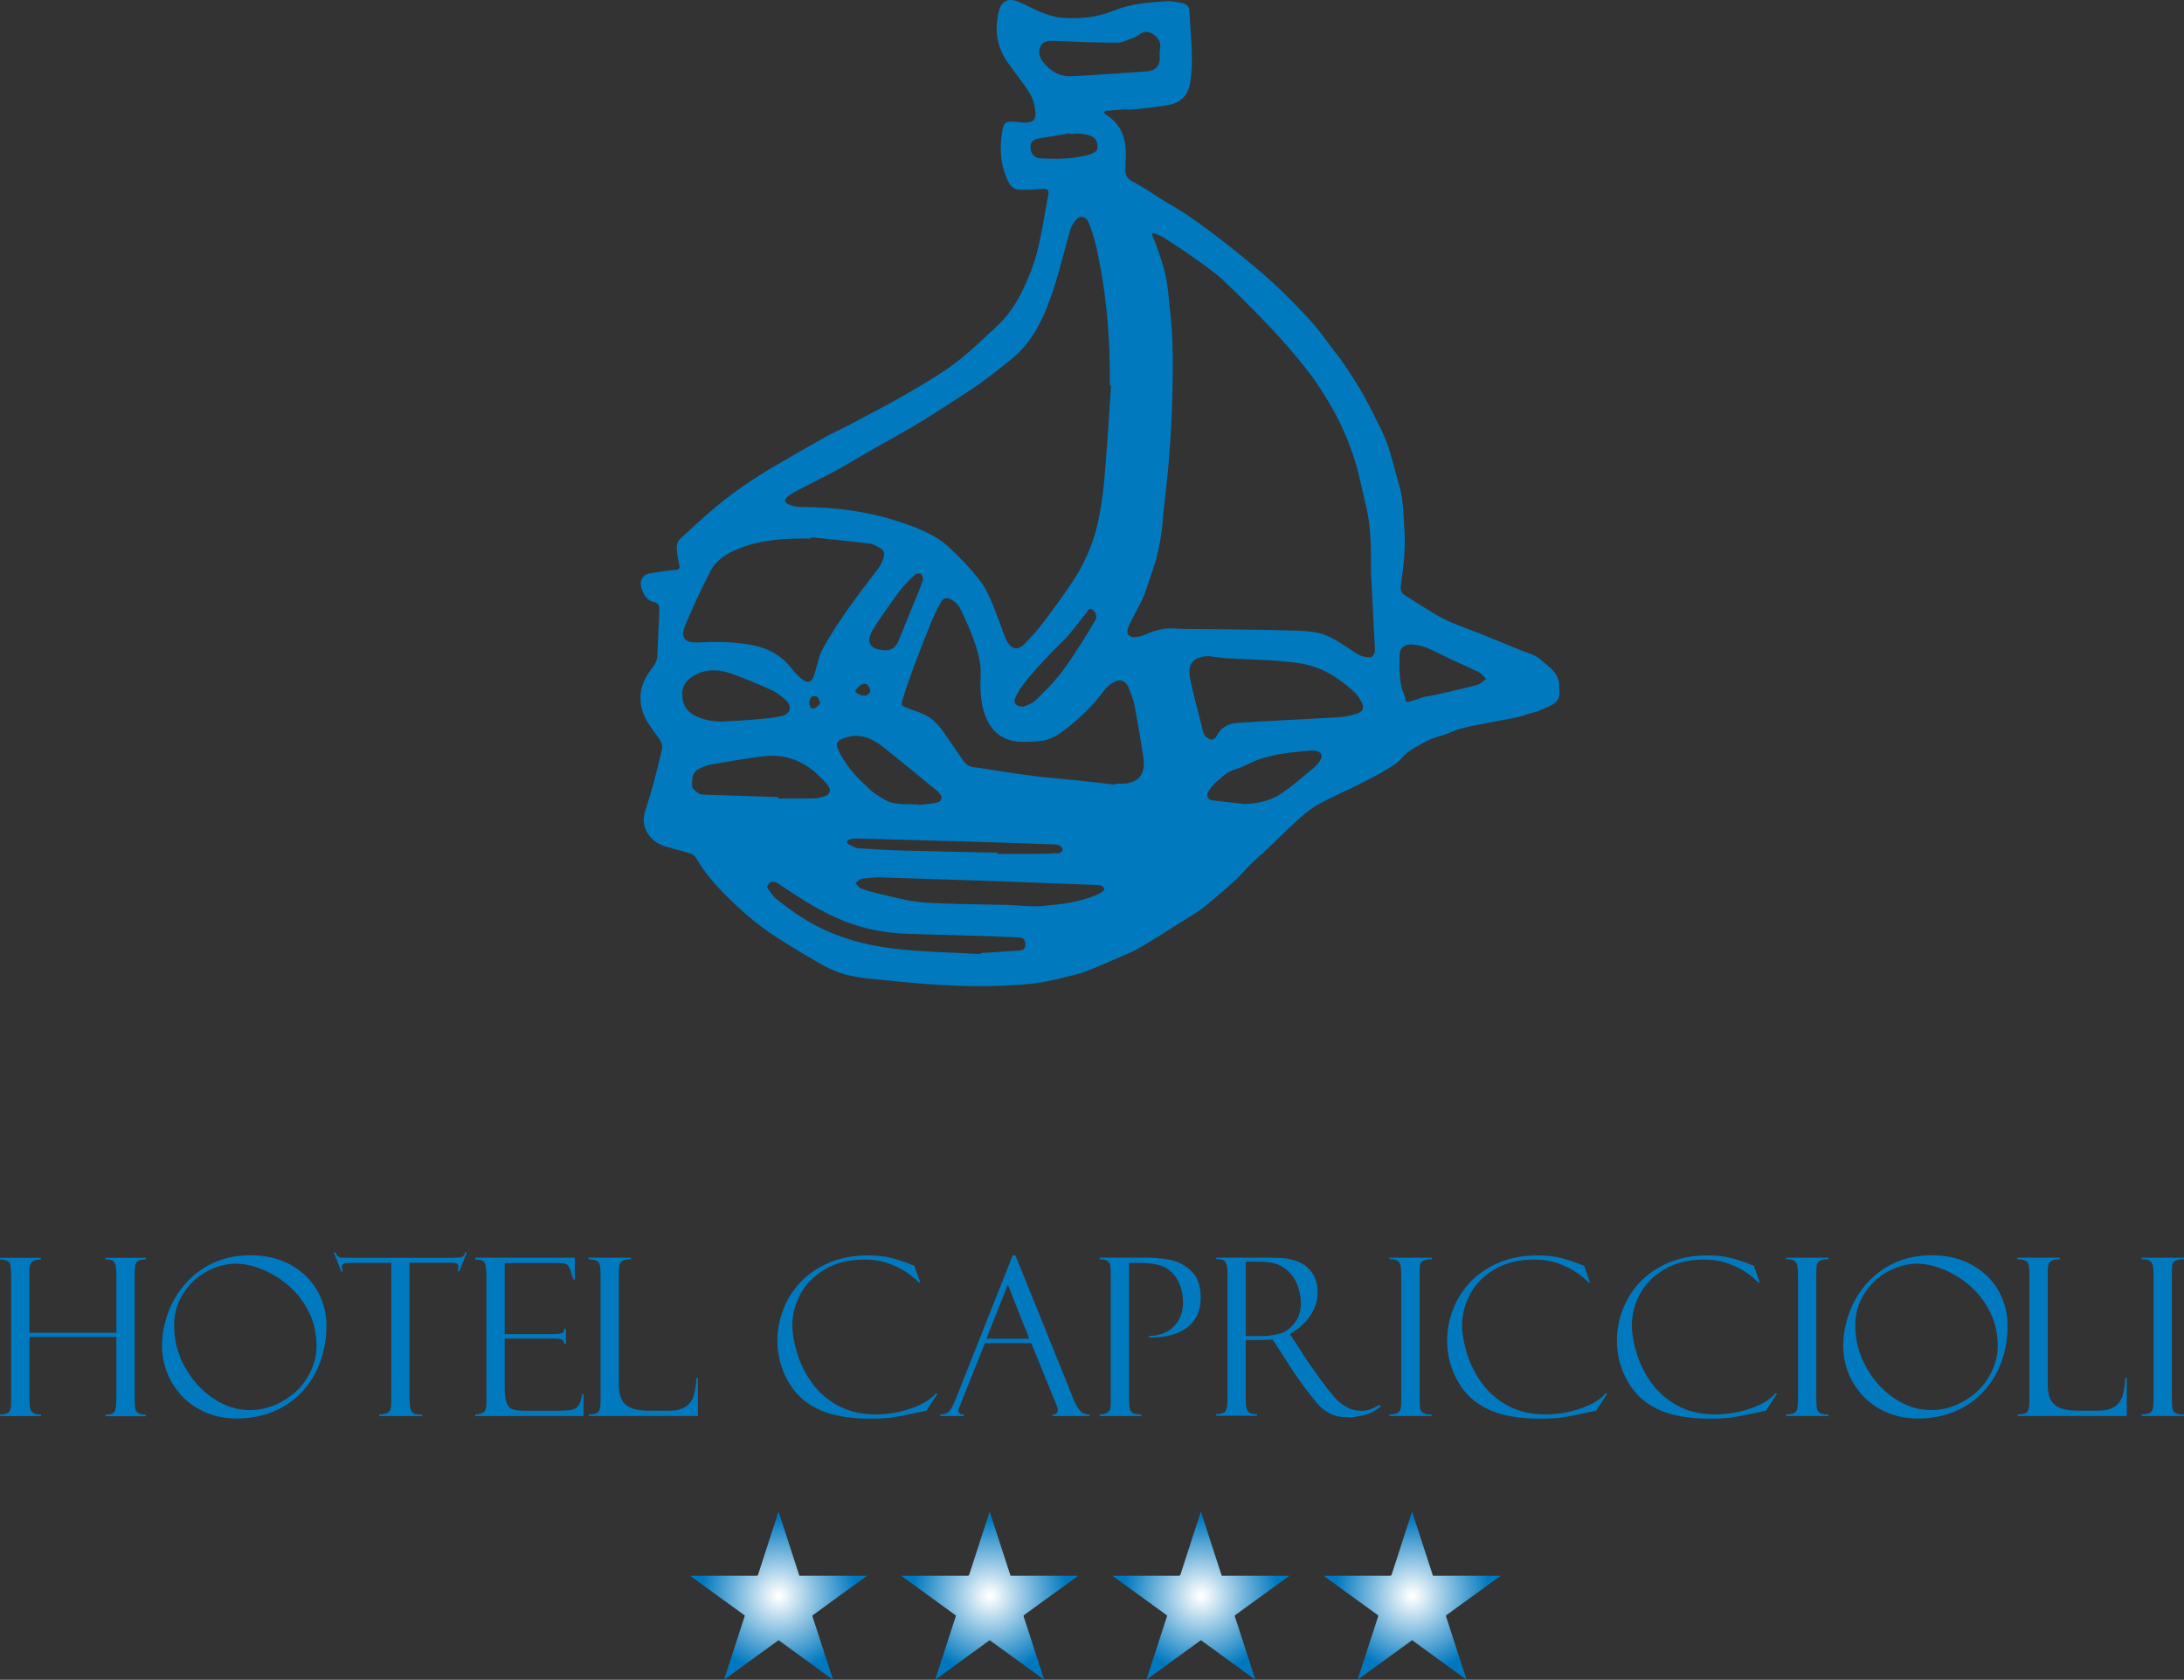 <svg xmlns="http://www.w3.org/2000/svg" xmlns:xlink="http://www.w3.org/1999/xlink" id="Livello_2" data-name="Livello 2" viewBox="0 0 327.28 251.71"><rect x="0" y="0" width="327.28" height="251.71" fill="#333333" stroke="none"/><defs><style>      .cls-1 {        fill: url(#Sfumatura_senza_nome_4-3);      }      .cls-1, .cls-2, .cls-3, .cls-4, .cls-5 {        stroke-width: 0px;      }      .cls-2 {        fill: #0079bf;      }      .cls-3 {        fill: url(#Sfumatura_senza_nome_4);      }      .cls-4 {        fill: url(#Sfumatura_senza_nome_4-2);      }      .cls-5 {        fill: url(#Sfumatura_senza_nome_4-4);      }    </style><radialGradient id="Sfumatura_senza_nome_4" data-name="Sfumatura senza nome 4" cx="116.69" cy="27.25" fx="116.69" fy="27.25" r="12.92" gradientTransform="translate(0 266.36) scale(1 -1)" gradientUnits="userSpaceOnUse"><stop offset=".02" stop-color="#fff"></stop><stop offset=".9" stop-color="#0078bf"></stop></radialGradient><radialGradient id="Sfumatura_senza_nome_4-2" data-name="Sfumatura senza nome 4" cx="148.33" fx="148.33" r="12.92" xlink:href="#Sfumatura_senza_nome_4"></radialGradient><radialGradient id="Sfumatura_senza_nome_4-3" data-name="Sfumatura senza nome 4" cx="179.98" fx="179.98" r="12.92" xlink:href="#Sfumatura_senza_nome_4"></radialGradient><radialGradient id="Sfumatura_senza_nome_4-4" data-name="Sfumatura senza nome 4" cx="211.63" fx="211.63" r="12.92" xlink:href="#Sfumatura_senza_nome_4"></radialGradient></defs><g id="Layer_1" data-name="Layer 1"><g><path class="cls-2" d="M17.46,200.34H4.42v9.14c0,.66.03,1.14.08,1.47s.21.58.46.76.65.27,1.18.26v.23H0v-.23c.47.02.87-.07,1.19-.26s.48-.65.48-1.36v-19.09c0-1.1-.08-1.78-.25-2.06s-.64-.44-1.43-.48v-.24h6.14v.24c-.56.02-.99.13-1.28.32-.3.19-.44.65-.44,1.39v9.28h13.03v-8.49c0-1-.08-1.66-.25-2s-.63-.5-1.39-.5v-.24h6.07v.24c-.56,0-.95.09-1.18.23-.23.15-.37.37-.43.69-.05.31-.08.84-.08,1.58v18.22c0,.69.03,1.2.08,1.53.06.33.2.59.45.76s.63.26,1.16.26v.23h-6.07v-.23c.49-.02.85-.08,1.06-.19s.36-.33.45-.68.13-.91.13-1.71v-9.07Z"></path><path class="cls-2" d="M48.91,198.72c0,1.82-.29,3.56-.88,5.24-.59,1.67-1.47,3.16-2.63,4.46-1.17,1.3-2.59,2.31-4.28,3.04s-3.56,1.1-5.62,1.1c-1.66,0-3.19-.29-4.57-.86-1.38-.58-2.57-1.38-3.58-2.42-1-1.04-1.77-2.21-2.29-3.53-.52-1.31-.78-2.7-.78-4.15s.28-3.09.84-4.68c.56-1.6,1.39-3.06,2.5-4.38,1.11-1.33,2.5-2.4,4.19-3.22,1.69-.82,3.61-1.22,5.77-1.22,1.71,0,3.26.27,4.65.81,1.39.54,2.59,1.31,3.6,2.29s1.78,2.11,2.3,3.4c.53,1.28.79,2.66.79,4.12h-.01ZM47.43,201.63c0-1.85-.39-3.53-1.16-5.06s-1.77-2.82-3-3.89c-1.23-1.07-2.56-1.89-3.97-2.46-1.42-.58-2.73-.86-3.93-.86-1.48,0-2.94.39-4.38,1.17-1.44.78-2.62,1.88-3.53,3.3s-1.37,3.02-1.37,4.79c0,2.18.53,4.25,1.6,6.19,1.07,1.95,2.48,3.52,4.23,4.71,1.75,1.19,3.6,1.78,5.56,1.78,1.25,0,2.48-.25,3.69-.76s2.28-1.19,3.21-2.05c.92-.86,1.66-1.9,2.22-3.09.56-1.2.84-2.45.84-3.76h0Z"></path><path class="cls-2" d="M69.97,187.63l-1.13,2.87h-.22c.04-.14.06-.37.06-.69,0-.27-.09-.43-.28-.49s-.46-.09-.83-.09h-6.2v20.32c0,.46.02.85.07,1.17.04.32.12.57.24.76s.29.32.52.39c.23.07.58.1,1.05.1v.23h-6.43v-.23c.54-.05.93-.13,1.17-.22s.41-.28.51-.54.14-.7.14-1.31v-20.65h-5.95c-.59,0-.98.03-1.17.1s-.28.24-.28.53c0,.12.04.33.13.65h-.23l-1.13-2.87h.23c.2.39.41.63.63.72.18.07.57.1,1.16.1h15.77c.64,0,1.08-.04,1.35-.11s.46-.31.6-.71h.23v-.03Z"></path><path class="cls-2" d="M71.22,188.73v-.27h14.92v3.27h-.24c-.24-.87-.43-1.46-.57-1.77s-.33-.5-.56-.58c-.22-.07-.66-.11-1.31-.11h-7.83v10.65h7.27c.57,0,.98-.04,1.23-.13s.4-.31.44-.66h.24v2.24h-.24c-.07-.37-.22-.59-.44-.67s-.57-.12-1.04-.12h-7.46v7.33c0,1.09.11,1.89.32,2.38s.53.8.95.92c.42.13,1.11.19,2.04.19h4.19c1.13,0,1.93-.04,2.41-.11s.85-.28,1.11-.62.45-.92.57-1.75h.23v3.27h-16.23v-.23c.59-.04,1.02-.15,1.28-.34s.39-.63.39-1.35v-19.17c0-.96-.09-1.59-.27-1.9s-.65-.47-1.4-.47h0Z"></path><path class="cls-2" d="M88.22,212.19v-.23c.76,0,1.25-.14,1.46-.42s.31-.76.31-1.43v-19.43c0-.85-.12-1.38-.36-1.61-.24-.22-.72-.35-1.44-.37v-.24h6.36v.24c-.57,0-.99.07-1.25.23-.27.17-.43.39-.48.67-.06.28-.08.69-.08,1.24v16.66c0,.74.09,1.36.26,1.84.17.49.44.88.8,1.18.36.3.83.52,1.42.66s1.28.21,2.09.21h2.9c1.05,0,1.87-.18,2.46-.55.59-.37,1.01-.9,1.25-1.6.24-.7.39-1.62.44-2.76h.22v5.7h-16.36Z"></path><path class="cls-2" d="M137.02,189.65l.89,2.51h-.23c-.48-.48-1.08-.98-1.8-1.48s-1.62-.96-2.71-1.35-2.3-.59-3.61-.59c-2.3,0-4.27.48-5.9,1.44-1.64.96-2.87,2.19-3.69,3.7-.82,1.5-1.23,3.08-1.23,4.72,0,1.17.23,2.52.68,4.06s1.17,3.01,2.14,4.41c.98,1.41,2.27,2.57,3.89,3.49s3.54,1.38,5.76,1.38c1.79,0,3.55-.29,5.26-.87s2.98-1.35,3.81-2.3l.21.07-1.66,2.55c-2.42.53-4.05.85-4.9.99-.85.13-2.03.2-3.54.2s-2.95-.11-4.17-.32-2.27-.51-3.13-.88c-.86-.37-1.62-.8-2.27-1.28-1.31-.97-2.36-2.27-3.14-3.92-.78-1.64-1.18-3.42-1.18-5.33,0-1.55.29-3.08.86-4.59s1.43-2.88,2.58-4.11c1.14-1.22,2.57-2.2,4.29-2.93s3.65-1.1,5.78-1.1c1.36,0,2.56.13,3.58.39s2.08.61,3.15,1.06c.02,0,.07,0,.14.03s.12.04.14.07v-.02Z"></path><path class="cls-2" d="M154.53,201.26h-6.93l-3.59,8.98c-.11.27-.16.41-.16.43-.14.28-.21.53-.21.76,0,.35.26.53.79.53v.23h-3.53v-.23c.63,0,1.1-.19,1.38-.53.29-.34.58-.88.87-1.61l8.61-21.72h.4l8.48,20.98c0,.09.03.18.1.27l.13.35c.27.66.58,1.21.93,1.63.35.42.85.63,1.49.63v.23h-5.54v-.23c.31,0,.52-.07.61-.21s.14-.27.14-.39c0-.3-.12-.73-.37-1.29-.02-.04-.05-.11-.08-.2s-.06-.15-.08-.17l-3.43-8.44h-.01ZM147.83,200.6h6.41l-3.21-8.09-3.21,8.09h.01Z"></path><path class="cls-2" d="M164.77,188.69v-.24h6.77c1.31,0,2.55.1,3.71.31s2.23.75,3.21,1.64,1.47,2.23,1.47,4.04c0,1.08-.2,2.01-.59,2.77-.39.76-.94,1.38-1.65,1.87-.71.48-1.53.83-2.47,1.05-.93.22-1.94.31-3.01.29v-.23c.92,0,1.77-.2,2.55-.59s1.39-.97,1.84-1.74.68-1.67.68-2.7c0-1.1-.21-2.1-.64-3.01-.43-.91-1.04-1.61-1.83-2.1-.84-.53-2.15-.79-3.93-.79h-1.69v20.31c0,.49.02.9.06,1.2s.12.54.24.72c.13.17.29.29.51.35.21.06.56.1,1.05.12v.23h-6.27v-.23c.52-.02.92-.13,1.22-.32.3-.2.45-.6.45-1.21v-19.66c0-.53-.03-.92-.08-1.19-.06-.27-.2-.48-.44-.64s-.63-.24-1.15-.24h-.01Z"></path><path class="cls-2" d="M182.25,188.69v-.24h6.73c1.47,0,2.54.02,3.2.07s1.28.17,1.84.36c1.04.31,1.88.88,2.5,1.7.62.82.93,1.86.93,3.12,0,.87-.19,1.71-.57,2.51-.38.81-.89,1.52-1.52,2.14-.64.62-1.32,1.14-2.06,1.55l1.68,2.58.14.22c.2.38.86,1.35,1.97,2.91s2.11,2.86,3,3.89c.41.46.96.9,1.64,1.3.69.41,1.45.61,2.29.61.6,0,1.14-.11,1.61-.34.15-.07.33-.15.55-.27.21-.12.41-.22.58-.31l.1.32c-.58.45-1.19.81-1.82,1.06-.34.13-.81.25-1.41.35-.6.11-1.19.16-1.8.16-.49,0-.99-.06-1.49-.18s-1.03-.35-1.59-.7-1.08-.82-1.56-1.43c-1.25-1.51-2.59-3.35-4.03-5.51,0-.02-.02-.07-.07-.16l-2.38-3.67-.89.03c-.13.02-.54.03-1.22.03h-1.92v9.09c0,.59.06,1.03.18,1.32.12.29.28.48.5.56.21.09.55.14,1.01.16v.23h-6.14v-.23c.75-.03,1.23-.19,1.42-.46s.29-.87.29-1.8v-18.87c0-.64-.06-1.12-.19-1.42-.12-.3-.29-.49-.51-.57s-.55-.13-1.02-.15l.03.04ZM186.69,189.08v11.13h2.48c.48,0,1.08-.06,1.78-.19s1.23-.28,1.59-.48c.68-.38,1.25-.92,1.71-1.65s.69-1.63.69-2.72c0-.47-.07-.99-.2-1.57-.13-.57-.33-1.12-.59-1.64s-.6-.98-1.02-1.4c-.5-.5-1.1-.88-1.79-1.13-.69-.25-1.59-.37-2.7-.37h-1.95v.02Z"></path><path class="cls-2" d="M214.55,188.45v.24c-.36-.03-.75.03-1.17.19-.41.16-.62.51-.62,1.07-.02.13-.03.53-.03,1.21v18.22c0,.75.03,1.29.08,1.62s.21.57.47.73.69.24,1.26.22v.23h-6.33v-.23c.57-.02.98-.1,1.22-.23.24-.13.39-.36.46-.67s.1-.86.1-1.64v-18.04c0-.72-.03-1.26-.08-1.61-.06-.35-.21-.63-.47-.82-.26-.2-.67-.27-1.23-.24v-.24h6.34Z"></path><path class="cls-2" d="M237.38,189.65l.89,2.51h-.23c-.48-.48-1.08-.98-1.8-1.48s-1.62-.96-2.71-1.35-2.3-.59-3.61-.59c-2.3,0-4.27.48-5.9,1.44-1.64.96-2.87,2.19-3.69,3.7-.82,1.5-1.23,3.08-1.23,4.72,0,1.17.23,2.52.68,4.06s1.17,3.01,2.14,4.41c.98,1.41,2.27,2.57,3.89,3.49s3.54,1.38,5.76,1.38c1.79,0,3.55-.29,5.26-.87s2.98-1.35,3.81-2.3l.21.07-1.66,2.55c-2.42.53-4.05.85-4.9.99-.85.13-2.03.2-3.54.2s-2.95-.11-4.17-.32-2.27-.51-3.13-.88c-.86-.37-1.62-.8-2.27-1.28-1.31-.97-2.36-2.27-3.14-3.92-.78-1.64-1.18-3.42-1.18-5.33,0-1.55.29-3.08.86-4.59s1.43-2.88,2.58-4.11c1.14-1.22,2.57-2.2,4.29-2.93s3.65-1.1,5.78-1.1c1.36,0,2.56.13,3.58.39s2.08.61,3.15,1.06c.02,0,.07,0,.14.03s.12.04.14.07v-.02Z"></path><path class="cls-2" d="M262.82,189.65l.89,2.51h-.23c-.48-.48-1.08-.98-1.8-1.48s-1.62-.96-2.71-1.35-2.3-.59-3.61-.59c-2.3,0-4.27.48-5.9,1.44-1.64.96-2.87,2.19-3.69,3.7-.82,1.5-1.23,3.08-1.23,4.72,0,1.17.23,2.52.68,4.06s1.17,3.01,2.14,4.41c.98,1.41,2.27,2.57,3.89,3.49s3.54,1.38,5.76,1.38c1.79,0,3.55-.29,5.26-.87s2.98-1.35,3.81-2.3l.21.07-1.66,2.55c-2.42.53-4.05.85-4.9.99-.85.13-2.03.2-3.54.2s-2.95-.11-4.17-.32-2.27-.51-3.13-.88c-.86-.37-1.62-.8-2.27-1.28-1.31-.97-2.36-2.27-3.14-3.92-.78-1.64-1.18-3.42-1.18-5.33,0-1.55.29-3.08.86-4.59s1.43-2.88,2.58-4.11c1.14-1.22,2.57-2.2,4.29-2.93s3.65-1.1,5.78-1.1c1.36,0,2.56.13,3.58.39s2.08.61,3.15,1.06c.02,0,.07,0,.14.03s.12.04.14.07v-.02Z"></path><path class="cls-2" d="M274,188.45v.24c-.36-.03-.75.03-1.17.19-.41.16-.62.51-.62,1.07-.02.13-.03.53-.03,1.21v18.22c0,.75.03,1.29.08,1.62s.21.57.47.73.69.24,1.26.22v.23h-6.33v-.23c.57-.02.98-.1,1.22-.23.24-.13.39-.36.46-.67.07-.31.1-.86.1-1.64v-18.04c0-.72-.03-1.26-.08-1.61-.06-.35-.21-.63-.47-.82-.26-.2-.67-.27-1.23-.24v-.24h6.34Z"></path><path class="cls-2" d="M300.84,198.72c0,1.82-.29,3.56-.88,5.24-.59,1.67-1.47,3.16-2.63,4.46-1.17,1.3-2.59,2.31-4.28,3.04s-3.56,1.1-5.62,1.1c-1.66,0-3.19-.29-4.57-.86-1.38-.58-2.57-1.38-3.58-2.42-1-1.04-1.77-2.21-2.29-3.53-.52-1.31-.78-2.7-.78-4.15s.28-3.09.84-4.68c.56-1.6,1.39-3.06,2.5-4.38,1.11-1.33,2.5-2.4,4.19-3.22s3.61-1.22,5.77-1.22c1.71,0,3.26.27,4.65.81,1.39.54,2.59,1.31,3.6,2.29s1.78,2.11,2.3,3.4c.53,1.28.79,2.66.79,4.12h0ZM299.36,201.63c0-1.85-.39-3.53-1.16-5.06s-1.77-2.82-3-3.89c-1.23-1.07-2.56-1.89-3.97-2.46-1.42-.58-2.73-.86-3.93-.86-1.48,0-2.94.39-4.38,1.17s-2.62,1.88-3.53,3.3-1.37,3.02-1.37,4.79c0,2.18.53,4.25,1.6,6.19,1.07,1.95,2.48,3.52,4.23,4.71s3.6,1.78,5.56,1.78c1.25,0,2.48-.25,3.69-.76s2.28-1.19,3.21-2.05c.92-.86,1.66-1.9,2.22-3.09.56-1.2.84-2.45.84-3.76h-.01Z"></path><path class="cls-2" d="M302.34,212.19v-.23c.76,0,1.25-.14,1.46-.42s.31-.76.31-1.43v-19.43c0-.85-.12-1.38-.36-1.61-.24-.22-.72-.35-1.44-.37v-.24h6.36v.24c-.57,0-.99.07-1.25.23-.27.17-.43.39-.48.67-.06.28-.08.69-.08,1.24v16.66c0,.74.09,1.36.26,1.84.17.49.44.88.8,1.18.36.3.83.52,1.42.66s1.28.21,2.09.21h2.9c1.05,0,1.87-.18,2.46-.55.59-.37,1.01-.9,1.25-1.6.24-.7.39-1.62.44-2.76h.22v5.7h-16.36Z"></path><path class="cls-2" d="M327.28,188.45v.24c-.36-.03-.75.03-1.17.19-.41.16-.62.51-.62,1.07-.02.13-.03.53-.03,1.21v18.22c0,.75.03,1.29.08,1.62s.21.57.47.73.69.24,1.26.22v.23h-6.33v-.23c.57-.02.98-.1,1.22-.23.24-.13.39-.36.46-.67.07-.31.1-.86.1-1.64v-18.04c0-.72-.03-1.26-.08-1.61-.06-.35-.21-.63-.47-.82-.26-.2-.67-.27-1.23-.24v-.24h6.34Z"></path></g><g><g id="_35hX9S" data-name=" 35hX9S"><path class="cls-3" d="M116.68,245.77c-2.72,1.98-5.43,3.95-8.18,5.94,1.05-3.23,2.08-6.42,3.12-9.62-2.72-1.98-5.44-3.95-8.16-5.93v-.04h9.87c.17,0,.24-.05.29-.22.59-1.84,1.19-3.67,1.78-5.5.4-1.24.81-2.48,1.21-3.72.01-.04.03-.09.06-.17,1.05,3.22,2.08,6.41,3.12,9.61h10.14c-.22.16-.4.3-.59.44-1.61,1.17-3.23,2.34-4.84,3.51-.89.65-1.78,1.3-2.68,1.95-.09.07-.09.12-.06.21.59,1.81,1.18,3.62,1.76,5.42.43,1.31.85,2.62,1.27,3.93,0,.03.01.06.03.12-2.74-1.99-5.44-3.96-8.16-5.93h.02Z"></path></g><g id="_35hX9S-2" data-name=" 35hX9S-2"><path class="cls-4" d="M148.32,245.77c-2.72,1.98-5.43,3.95-8.18,5.94,1.05-3.23,2.08-6.42,3.12-9.62-2.72-1.98-5.44-3.95-8.16-5.93v-.04h9.87c.17,0,.24-.05.29-.22.59-1.84,1.19-3.67,1.78-5.5.4-1.24.81-2.48,1.21-3.72,0-.04.03-.09.06-.17,1.05,3.22,2.08,6.41,3.12,9.61h10.14c-.22.16-.4.3-.59.44-1.61,1.17-3.23,2.34-4.84,3.51-.89.65-1.78,1.3-2.68,1.95-.09.07-.09.12-.06.21.59,1.81,1.18,3.62,1.76,5.42.43,1.31.85,2.62,1.27,3.93,0,.03,0,.06.03.12-2.74-1.99-5.44-3.96-8.16-5.93h.02Z"></path></g><g id="_35hX9S-3" data-name=" 35hX9S-3"><path class="cls-1" d="M179.97,245.77c-2.72,1.98-5.43,3.95-8.18,5.94,1.05-3.23,2.08-6.42,3.12-9.62-2.72-1.98-5.44-3.95-8.16-5.93v-.04h9.87c.17,0,.24-.05.29-.22.59-1.84,1.19-3.67,1.78-5.5.4-1.24.81-2.48,1.21-3.72,0-.04.03-.09.06-.17,1.05,3.22,2.08,6.41,3.12,9.61h10.14c-.22.16-.4.3-.59.44-1.61,1.17-3.23,2.34-4.84,3.51-.89.65-1.78,1.3-2.68,1.95-.09.07-.09.12-.06.21.59,1.81,1.18,3.62,1.76,5.42.43,1.31.85,2.62,1.27,3.93,0,.03,0,.06.03.12-2.74-1.99-5.44-3.96-8.16-5.93h.02Z"></path></g><g id="_35hX9S-4" data-name=" 35hX9S-4"><path class="cls-5" d="M211.62,245.77c-2.72,1.98-5.43,3.95-8.18,5.94,1.05-3.23,2.08-6.42,3.12-9.62-2.72-1.98-5.44-3.95-8.16-5.93v-.04h9.87c.17,0,.24-.05.29-.22.59-1.84,1.19-3.67,1.78-5.5.4-1.24.81-2.48,1.21-3.72,0-.04.03-.09.06-.17,1.05,3.22,2.08,6.41,3.12,9.61h10.14c-.22.16-.4.3-.59.44-1.61,1.17-3.23,2.34-4.84,3.51-.89.65-1.78,1.3-2.68,1.95-.09.07-.09.12-.06.21.59,1.81,1.18,3.62,1.76,5.42.43,1.31.85,2.62,1.27,3.93,0,.03,0,.06.03.12-2.74-1.99-5.44-3.96-8.16-5.93h.02Z"></path></g></g><path class="cls-2" d="M228.93,107.01c-1.72.62-3.53.82-5.3,1.19-2.15.46-4.36.67-6.41,1.6-1.14.52-2.45.69-3.53,1.3-1.28.72-2.65,1.33-3.67,2.53-.66.78-1.65,1.33-2.56,1.87-1.3.77-2.65,1.46-4.01,2.14-1.91.95-3.87,1.8-5.75,2.81-1,.54-1.93,1.26-2.79,2.02-1.57,1.4-3.06,2.9-4.58,4.35-1.31,1.25-2.72,2.4-3.92,3.75-1.61,1.79-3.5,3.25-5.31,4.81-1.47,1.27-3.22,2.22-4.88,3.28-1.8,1.15-3.59,2.3-5.44,3.37-.93.54-1.95.95-2.94,1.38-1.74.75-3.48,1.53-5.26,2.2-1.09.41-2.26.62-3.39.92-2.09.57-4.23.88-6.38,1.04-6.28.46-12.54.1-18.79-.55-2.08-.22-4.18-.34-6.23-.74-1.42-.28-2.86-.78-4.13-1.47-2.5-1.35-4.92-2.86-7.32-4.39-2.76-1.77-5.24-3.91-7.56-6.24-1.73-1.73-3.3-3.55-4.51-5.69-.17-.31-.62-.54-.99-.65-1.35-.42-2.75-.69-4.06-1.18-1.66-.62-3.28-2.56-2.6-4.91.42-1.43.9-2.85,1.29-4.29.46-1.69.87-3.39,1.27-5.09.17-.72-.13-1.3-.55-1.88-.98-1.37-2.08-2.68-2.48-4.38-.43-1.81-.06-3.47.88-5.03.35-.58.83-1.07,1.16-1.66.2-.35.3-.8.32-1.2.11-2.23.17-4.47.29-6.7.04-.76-.12-1.2-.98-1.35-1.07-.19-2.1-2.22-1.72-3.23.23-.6.72-.94,1.35-1.04,1.23-.18,2.46-.41,3.7-.49.81-.05.74-.37.6-.97-.19-.84-.33-1.71-.34-2.57,0-.39.26-.9.56-1.17,1.87-1.72,3.72-3.45,5.68-5.06,3.09-2.52,6.44-4.68,9.9-6.65,2.09-1.19,4.16-2.41,6.26-3.57,1.11-.61,2.28-1.12,3.4-1.71,2.91-1.55,5.85-3.07,8.71-4.72,2.49-1.44,4.98-2.91,7.28-4.63,2.18-1.63,4.12-3.59,6.14-5.43,1.67-1.53,2.92-3.4,3.9-5.41.9-1.85,1.67-3.79,2.18-5.78.71-2.81,1.13-5.7,1.67-8.56.14-.73-.16-.93-.88-.87-1.15.1-2.3.14-3.46.12-.85-.02-1.37-.6-1.72-1.34-1.16-2.48-1.28-5.07-.78-7.72.19-.96.45-1.16,1.46-1.15.62,0,1.24.15,1.86.16,1.12.02,1.66-.37,1.59-1.48-.06-.95-.29-2-.78-2.8-1.03-1.68-2.3-3.2-3.43-4.82-1.61-2.3-1.94-4.86-1.28-7.54.4-1.62,1.32-2.1,2.95-1.48,1.16.44,2.21,1.13,3.37,1.57,1.03.39,2.13.77,3.22.84,2.61.18,5.21-.06,7.65-1.06,2.59-1.05,5.31-1.27,8.04-1.43.77-.05,1.57.16,2.34.31.59.11.99.53,1.01,1.11.12,3.61.69,7.21.09,10.83-.29,1.75-1.3,2.87-2.91,3.23-1.86.41-3.78.52-5.68.75-.36.04-.73,0-1.09,0v-.02c-.96.07-1.92.12-2.87.21-.14.01-.27.15-.4.23.09.1.16.24.27.31,2.66,1.61,3.22,4.12,3.01,6.96-.02.31.02.62-.02.93-.13,1.1.23,1.8,1.32,2.33,1.46.71,2.78,1.69,4.17,2.55,1.41.87,2.86,1.67,4.22,2.62,3.56,2.48,6.97,5.16,10.28,7.98,2.72,2.31,5.23,4.81,7.64,7.42,1.14,1.23,2.11,2.62,3.13,3.96.74.96,1.49,1.91,2.16,2.91.98,1.47,1.94,2.96,2.8,4.49.92,1.64,1.72,3.34,2.58,5.02,1.08,2.12,1.63,4.41,2.24,6.69.33,1.24.74,2.48.92,3.74.22,1.56.24,3.15.35,4.73.19,2.79-.15,5.54-.54,8.29-.1.68.11,1.12.62,1.44,1.91,1.19,3.77,2.48,5.76,3.51,1.76.9,3.67,1.5,5.51,2.25,2.06.83,4.12,1.66,6.17,2.51.95.39,2.05.63,2.78,1.28,1.27,1.14,2.99,2.08,2.89,4.2v.08c.2,1.69-.2,2.31-1.95,3.01-.39.16-.78.32-1.16.51M171.57,88.9c-.63,1.61-1.57,3.09-2.31,4.66-.21.45-.44,1.16-.24,1.47.37.56,1.13.47,1.78.33.22-.05.43-.13.64-.21,1.43-.6,2.87-1.1,4.48-.98,1.32.1,2.66.07,3.99.09,4.78.07,9.56.09,14.34.24,1.53.05,3.16.17,4.55.74,1.74.72,3.26,1.99,4.92,2.93.47.27,1.11.32,1.67.32.21,0,.54-.42.6-.69.1-.44.03-.92,0-1.38-.18-3.59-.37-7.17-.55-10.76.02-3.4.03-6.8-.8-10.12-.56-2.25-.97-4.54-1.68-6.74-.95-2.99-2.23-5.87-3.86-8.56-.95-1.57-1.93-3.14-3.06-4.58-1.68-2.13-3.42-4.21-5.28-6.18-2.42-2.57-4.91-5.09-7.48-7.5-1.37-1.28-2.96-2.34-4.49-3.44-1.41-1.01-2.86-1.95-4.32-2.89-.42-.27-.9-.47-1.37-.65-.32-.12-.59-.09-.38.39.2.46.38.94.56,1.41.84,2.24,1.54,4.52,1.77,6.92.24,2.51.56,5.02.64,7.53.1,3.14.05,6.29-.05,9.44-.09,2.95-.29,5.91-.53,8.85-.2,2.49-.54,4.97-.79,7.46-.27,4.28-.96,6.05-1.05,6.82M166.51,57.78c-.07,0-.13,0-.2,0,.09-7.01-.5-13.96-2.04-20.82-.27-1.18-.64-2.34-1.07-3.47-.42-1.1-1.33-1.31-1.99-.51-.35.43-.67.94-.83,1.47-.85,2.93-1.54,5.91-2.49,8.81-1.3,3.96-2.91,7.79-6.28,10.53-1.57,1.28-3.16,2.52-4.8,3.7-1.51,1.08-3.09,2.05-4.64,3.06-1.58,1.02-3.15,2.06-4.78,3.02-2.28,1.35-4.6,2.61-6.9,3.93-1.73.99-3.43,2.03-5.18,2.99-1.67.92-3.4,1.74-5.09,2.63-.7.36-1.43.71-2.05,1.18-.77.59-.68,1.06.23,1.37.5.17,1.04.3,1.57.3,5.22,0,10.34.68,15.29,2.38,2.67.92,5.28,1.95,7.32,4.01.85.86,1.76,1.67,2.54,2.58.95,1.11,1.96,2.21,2.64,3.48.88,1.63,1.46,3.41,2.15,5.14.33.81.54,1.68.95,2.45.76,1.41,1.72,1.52,2.81.35.86-.92,1.74-1.85,2.5-2.85,1.56-2.07,3.11-4.16,4.54-6.32,1.66-2.51,2.92-5.25,3.64-8.17.57-2.32.92-4.72,1.13-7.1.42-4.7.69-9.42,1.01-14.13h.02ZM167.14,117.55v-.12c.41,0,.8.01,1.2,0,1.52-.06,2.61-.72,2.94-1.98.17-.66.14-1.41.04-2.1-.39-2.57-.82-5.14-1.32-7.69-.19-.95-.55-1.89-.95-2.78-.42-.93-1.27-1.18-2.16-.65-.54.31-1.08.74-1.44,1.24-1.6,2.21-3.55,4.08-5.69,5.74-1.09.85-2.28,1.66-3.73,1.81-1.01.1-2.04.18-3.05.14-2.04-.09-3.71-.89-4.78-2.74-.96-1.65-1.2-3.46-1.28-5.3-.05-1.15.14-2.33-.02-3.46-.38-2.62-1.4-5.06-2.51-7.43-.41-.88-.78-1.82-1.74-2.33-.73-.39-1.23-.38-1.65.35-.54.95-1.03,1.95-1.44,2.96-.93,2.27-1.82,4.56-2.68,6.86-.57,1.53-1.12,3.07-1.58,4.64-.31,1.04-.23,1.06.78,1.43.56.2,1.11.43,1.67.61,1.5.5,2.62,1.5,3.51,2.76,1.01,1.43,1.98,2.87,2.97,4.31.43.63.94,1.09,1.76,1.16.86.07,1.72.25,2.58.38,2.19.32,4.37.68,6.56.95,2.01.25,4.04.39,6.05.6,1.99.21,3.97.44,5.96.66v-.02ZM121.55,80.51c0,.06-.01.12-.02.19-3.66-.05-7.28.11-10.75,1.48-1.78.7-3.42,1.68-4.31,3.39-1.38,2.64-2.61,5.36-3.77,8.1-.76,1.78-.23,2.68,1.84,2.6,2.85-.12,5.69-.14,8.52.47,2.37.51,4.26,1.69,5.73,3.63.45.6,1.02,1.15,1.63,1.57.68.47,1.22.21,1.51-.57.11-.29.18-.59.27-.88.35-1.1.54-2.28,1.09-3.27,2.37-4.31,5.4-8.19,8.37-12.1.36-.48.6-1.08.78-1.66.17-.53-.02-1.04-.52-1.32-.51-.28-1.05-.62-1.61-.69-2.91-.36-5.83-.63-8.75-.94h0ZM181.12,98.32c-2.18.06-3.21,1.05-2.79,3.27.45,2.38,1.14,4.72,1.73,7.08.12.49.17,1.04.42,1.45.2.33.63.6,1.01.72.2.06.65-.2.75-.43.65-1.38,1.83-2.01,3.22-2.09,5.08-.33,10.16-.54,15.24-.85.94-.06,1.89-.29,2.79-.59.74-.24.95-.91.59-1.59-.3-.57-.65-1.15-1.12-1.58-2.37-2.23-5.16-3.9-8.36-4.35-3.67-.51-7.41-.52-11.13-.74M131.75,131.46c-.88.07-1.76.07-2.61.22-.35.06-.64.43-.96.66.29.28.53.7.87.82,1,.35,2.03.62,3.07.86,1.78.41,3.55.9,5.36,1.11,2.15.25,4.32.26,6.48.33,2.29.07,4.58.08,6.87.14,1.8.05,3.62.31,5.41.16,2.75-.24,5.52-.56,8.1-1.66.45-.19,1.18-.66,1.14-.87-.13-.65-.84-.61-1.41-.63-4.46-.17-8.93-.35-13.39-.51-6.31-.22-12.62-.42-18.93-.62h0ZM116.63,119.43v.22c1.73,0,3.45.02,5.17-.01.59-.01,1.19-.12,1.75-.3.83-.27,1.04-.86.55-1.58-.35-.51-.8-.95-1.24-1.38-2.41-2.39-5.29-3.5-8.69-3.03-2.49.34-4.97.74-7.44,1.17-.7.12-1.41.39-2.05.72-1.03.53-.97,1.63-.97,2.54,0,.38.58.85,1,1.11.33.2.81.19,1.23.2,3.56.12,7.12.23,10.68.35h.01ZM146.99,142.95s0-.09,0-.13c1.89-.13,3.78-.26,5.67-.38.57-.04.99-.18.99-.88s-.26-1.06-.99-1.09c-1.33-.05-2.66-.13-3.99-.17-4.21-.13-8.42-.25-12.63-.37-3.22-.1-6.35-.67-9.35-1.83-1.64-.64-3.23-1.44-4.76-2.31-1.83-1.05-3.58-2.24-5.34-3.4-.47-.31-.9-.38-1.32-.05-.17.13-.36.55-.29.66.42.62.83,1.3,1.41,1.76,1.86,1.46,3.78,2.84,5.89,3.95,3.59,1.89,7.47,2.92,11.42,3.41,4.39.54,8.83.59,13.25.85l.03-.02ZM108.11,108.14c2.07-.13,3.85-.22,5.63-.38,1.18-.1,2.37-.21,3.51-.5,1.21-.32,1.47-1.41.58-2.27-.66-.63-1.43-1.23-2.25-1.6-1.97-.9-3.98-1.74-6.03-2.46-1.74-.62-3.57-.72-5.28.16-1.15.59-2.04,1.49-2.03,2.9,0,1.38.55,2.56,1.82,3.22,1.35.7,2.84.9,4.06.93h-.01ZM160.54,11.42c.68-.03,1.35-.06,2.03-.1,3.13-.2,6.26-.4,9.39-.63,1.22-.09,1.87-.89,1.83-2.09,0-.42-.04-.86.04-1.27.18-.9-.17-1.56-.84-2.07-.68-.52-1.42-.68-2.19-.14-.3.21-.61.43-.95.55-.81.28-1.64.73-2.46.73-3.16,0-6.31-.14-9.47-.27-.75-.03-1.51.02-1.89.66-.45.76-.39,1.63.2,2.39,1.09,1.42,2.45,2.31,4.32,2.24h0ZM137.57,120.54s0,.06,0,.08c.92-.11,1.85-.15,2.76-.34.88-.19,1.01-.8.39-1.48-.13-.15-.28-.28-.44-.4-2.66-2.18-5.29-4.39-7.99-6.51-1.7-1.33-3.58-2.1-5.82-1.28-1.02.37-1.33.83-.84,1.8,1.03,2.07,2.45,3.83,4.17,5.36.38.33.7.74,1.12,1.01.89.56,1.78,1.27,2.77,1.51,1.24.3,2.58.19,3.87.26h0ZM186.55,120.47c2.07-.05,4.02-.53,5.7-1.71,1.49-1.05,2.88-2.26,4.29-3.42.45-.37.89-.8,1.22-1.28.59-.89.27-1.45-.83-1.58-.22-.03-.45-.01-.68,0-.59.05-1.18.11-1.77.17-2.15.23-4.28.53-6.31,1.33-.87.34-1.68.86-2.57,1.13-1,.3-1.89.72-2.63,1.47-.25.26-.59.44-.84.7-.39.43-.81.85-1.07,1.36-.34.67-.04,1.21.69,1.3,1.59.21,3.19.36,4.78.53h.02ZM215.33,104.08c1.93-.46,4-.9,6.04-1.45.49-.13.89-.59,1.34-.9-.38-.35-.7-.8-1.14-1.02-2-.98-4.07-1.84-6.05-2.85-1.22-.62-2.43-1.18-3.81-1.28-1.19-.09-1.96.42-1.97,1.58-.03,2.09-.15,4.21.78,6.19.02.05.06.1.06.15,0,.64.14.78.68.62.69-.2,1.37-.4,2.04-.66M149.49,127.77v.18c2.04,0,4.08.01,6.11,0,1.04,0,2.09-.04,3.13-.12.2-.02.51-.32.52-.5,0-.2-.23-.52-.43-.61-.35-.14-.77-.19-1.16-.2-3.76-.13-7.52-.26-11.28-.37-6.02-.18-12.04-.35-18.07-.51-.33,0-.68.04-1,.15-.48.16-.58.48-.09.75.46.25.97.54,1.47.58,2.29.16,4.58.28,6.88.34,4.64.13,9.27.21,13.91.31h0ZM153.3,105.91c.42-.2,1.23-.37,1.75-.86,1.32-1.22,2.6-2.51,3.72-3.91,1.19-1.48,2.19-3.11,3.24-4.7.75-1.15,1.44-2.34,2.14-3.53.3-.5.08-1.26-.52-1.59-.53-.29-.62.28-.85.55-1.17,1.41-2.22,2.94-3.52,4.22-2.14,2.1-4.21,4.27-6.04,6.64-.46.59-.83,1.28-1.12,1.97-.26.63.22,1.19,1.21,1.2h-.01ZM132.41,97.44c1.06.09,1.8-.36,2.2-1.33.77-1.88,1.54-3.77,2.31-5.66.46-1.14.96-2.27,1.36-3.44.1-.29-.06-.77-.28-1.02-.11-.13-.7-.06-.89.12-.77.73-1.53,1.5-2.19,2.33-.84,1.05-1.59,2.17-2.37,3.27-.48.68-.96,1.38-1.4,2.09-.28.45-.58.91-.75,1.41-.44,1.32.27,2.09,2.01,2.23ZM160.36,20.12s0-.1-.02-.15c-1.55.26-3.11.51-4.65.78-.98.18-1.28.55-1.26,1.46.02.76.57,1.45,1.34,1.5,2.53.17,5.07.13,7.53-.55.44-.12,1.07-.48,1.13-.82.12-.71-.08-1.54-.81-1.9-.55-.27-1.22-.35-1.85-.42-.46-.05-.94.05-1.41.08v.02ZM130.4,103.74c.02-.79-.47-1.41-.99-1.27-.47.13-.93.56-1.2.98-.19.3.73.86,1.47.78.3-.03.56-.37.72-.49ZM122.91,105.42c-.15-.69-.36-1.12-.91-1.1-.55.02-.71.5-.71.98,0,.44.15.96.68.87.34-.06.63-.49.94-.75Z"></path></g></svg>